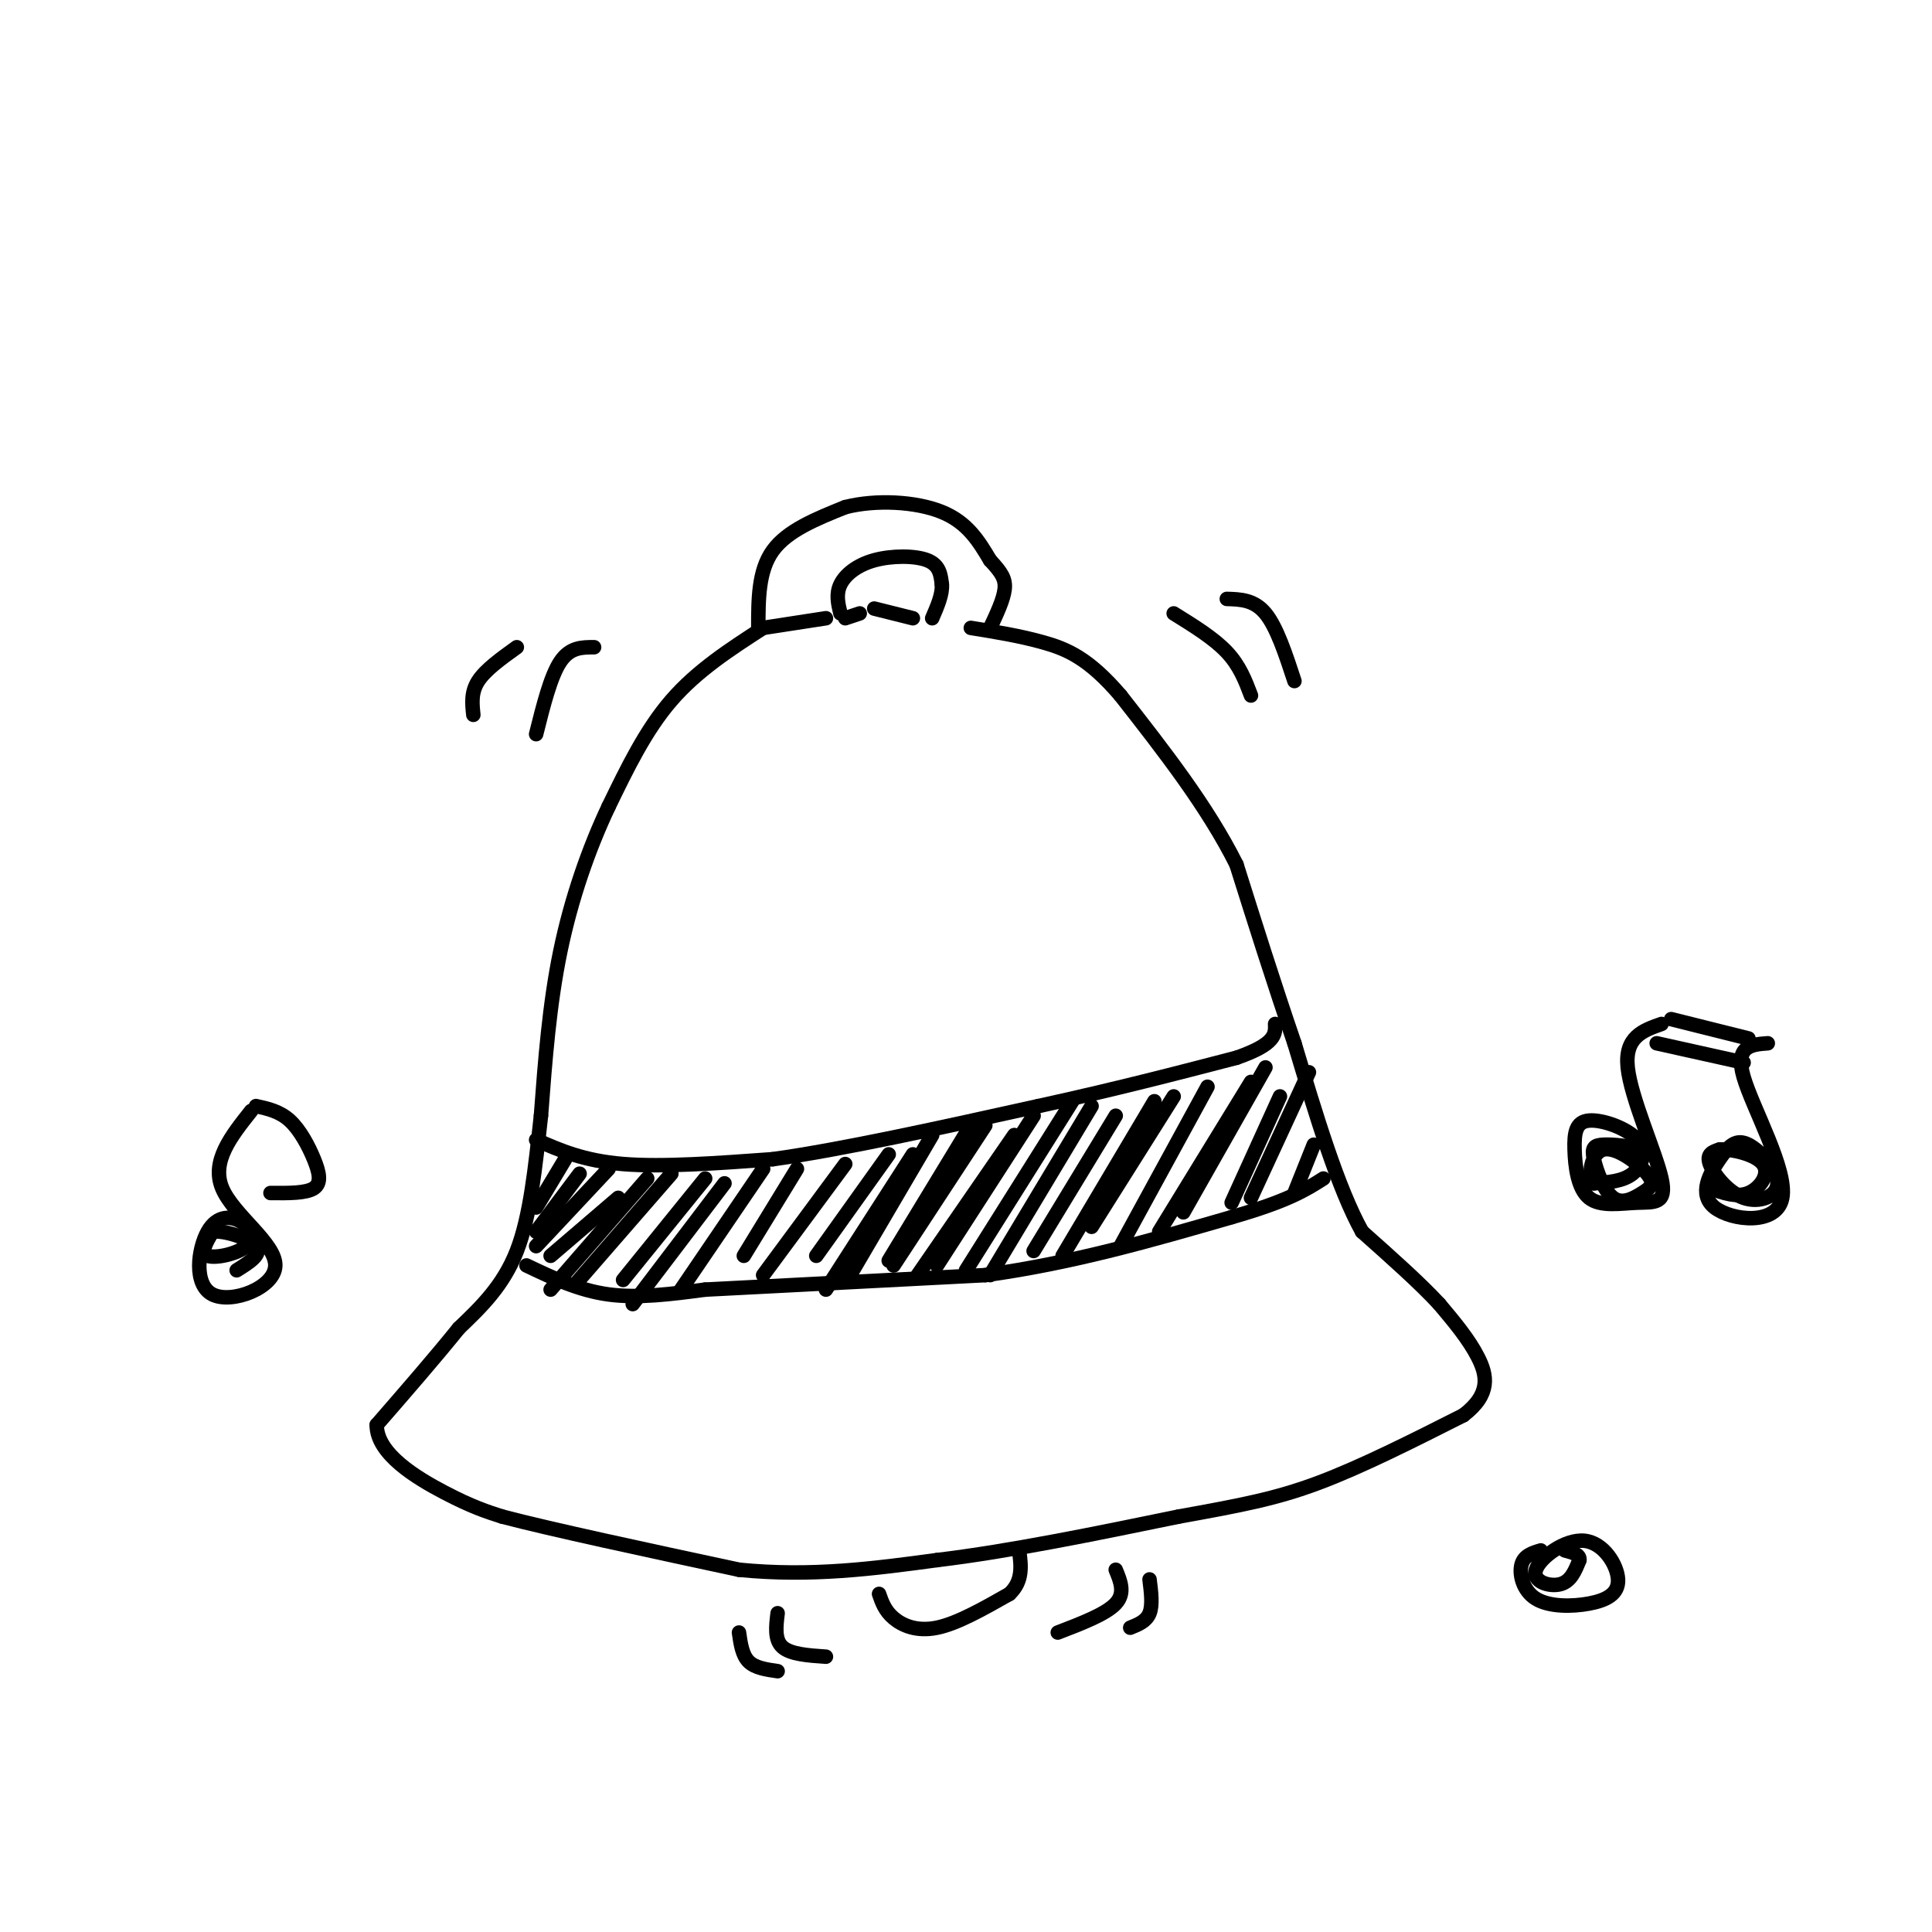 <svg viewBox='0 0 400 400' version='1.1' xmlns='http://www.w3.org/2000/svg' xmlns:xlink='http://www.w3.org/1999/xlink'><g fill='none' stroke='rgb(0,0,0)' stroke-width='3' stroke-linecap='round' stroke-linejoin='round'><path d='M158,130c-6.833,4.417 -13.667,8.833 -19,15c-5.333,6.167 -9.167,14.083 -13,22'/><path d='M126,167c-4.067,8.578 -7.733,19.022 -10,30c-2.267,10.978 -3.133,22.489 -4,34'/><path d='M112,231c-1.200,10.800 -2.200,20.800 -5,28c-2.800,7.200 -7.400,11.600 -12,16'/><path d='M95,275c-4.833,6.000 -10.917,13.000 -17,20'/><path d='M78,295c-0.067,6.000 8.267,11.000 14,14c5.733,3.000 8.867,4.000 12,5'/><path d='M104,314c10.167,2.667 29.583,6.833 49,11'/><path d='M153,325c15.000,1.500 28.000,-0.250 41,-2'/><path d='M194,323c15.167,-1.833 32.583,-5.417 50,-9'/><path d='M244,314c12.889,-2.333 20.111,-3.667 29,-7c8.889,-3.333 19.444,-8.667 30,-14'/><path d='M303,293c5.689,-4.356 4.911,-8.244 3,-12c-1.911,-3.756 -4.956,-7.378 -8,-11'/><path d='M298,270c-4.000,-4.333 -10.000,-9.667 -16,-15'/><path d='M282,255c-5.000,-9.000 -9.500,-24.000 -14,-39'/><path d='M268,216c-4.333,-12.667 -8.167,-24.833 -12,-37'/><path d='M256,179c-6.000,-12.000 -15.000,-23.500 -24,-35'/><path d='M232,144c-6.622,-7.756 -11.178,-9.644 -16,-11c-4.822,-1.356 -9.911,-2.178 -15,-3'/><path d='M158,130c0.000,0.000 13.000,-2.000 13,-2'/><path d='M157,130c0.000,-5.917 0.000,-11.833 3,-16c3.000,-4.167 9.000,-6.583 15,-9'/><path d='M175,105c6.333,-1.622 14.667,-1.178 20,1c5.333,2.178 7.667,6.089 10,10'/><path d='M205,116c2.356,2.533 3.244,3.867 3,6c-0.244,2.133 -1.622,5.067 -3,8'/><path d='M181,126c0.000,0.000 8.000,2.000 8,2'/><path d='M174,127c-0.482,-2.000 -0.964,-4.000 0,-6c0.964,-2.000 3.375,-4.000 7,-5c3.625,-1.000 8.464,-1.000 11,0c2.536,1.000 2.768,3.000 3,5'/><path d='M195,121c0.167,2.000 -0.917,4.500 -2,7'/><path d='M175,128c0.000,0.000 3.000,-1.000 3,-1'/><path d='M109,262c5.417,2.583 10.833,5.167 17,6c6.167,0.833 13.083,-0.083 20,-1'/><path d='M146,267c13.000,-0.667 35.500,-1.833 58,-3'/><path d='M204,264c18.167,-2.500 34.583,-7.250 51,-12'/><path d='M255,252c11.667,-3.333 15.333,-5.667 19,-8'/><path d='M111,236c4.917,2.167 9.833,4.333 18,5c8.167,0.667 19.583,-0.167 31,-1'/><path d='M160,240c14.333,-2.000 34.667,-6.500 55,-11'/><path d='M215,229c16.000,-3.500 28.500,-6.750 41,-10'/><path d='M256,219c8.167,-2.833 8.083,-4.917 8,-7'/><path d='M117,240c0.000,0.000 -6.000,10.000 -6,10'/><path d='M126,242c0.000,0.000 -15.000,16.000 -15,16'/><path d='M134,244c0.000,0.000 -20.000,23.000 -20,23'/><path d='M146,244c0.000,0.000 -17.000,21.000 -17,21'/><path d='M158,242c0.000,0.000 -17.000,25.000 -17,25'/><path d='M175,241c0.000,0.000 -17.000,23.000 -17,23'/><path d='M193,235c0.000,0.000 -17.000,29.000 -17,29'/><path d='M214,231c0.000,0.000 -20.000,31.000 -20,31'/><path d='M226,229c0.000,0.000 -21.000,35.000 -21,35'/><path d='M239,228c0.000,0.000 -19.000,32.000 -19,32'/><path d='M250,225c0.000,0.000 -18.000,33.000 -18,33'/><path d='M262,221c0.000,0.000 -17.000,30.000 -17,30'/><path d='M271,222c0.000,0.000 -12.000,26.000 -12,26'/><path d='M272,237c0.000,0.000 -4.000,10.000 -4,10'/><path d='M189,239c0.000,0.000 -18.000,28.000 -18,28'/><path d='M201,233c0.000,0.000 -17.000,28.000 -17,28'/><path d='M184,239c0.000,0.000 -15.000,21.000 -15,21'/><path d='M165,242c0.000,0.000 -11.000,18.000 -11,18'/><path d='M222,228c0.000,0.000 -22.000,35.000 -22,35'/><path d='M231,231c0.000,0.000 -17.000,28.000 -17,28'/><path d='M243,227c0.000,0.000 -17.000,27.000 -17,27'/><path d='M259,224c0.000,0.000 -19.000,31.000 -19,31'/><path d='M265,227c0.000,0.000 -10.000,22.000 -10,22'/><path d='M150,245c0.000,0.000 -19.000,25.000 -19,25'/><path d='M139,243c0.000,0.000 -20.000,23.000 -20,23'/><path d='M128,248c0.000,0.000 -14.000,12.000 -14,12'/><path d='M120,243c0.000,0.000 -9.000,12.000 -9,12'/><path d='M210,235c0.000,0.000 -20.000,29.000 -20,29'/><path d='M204,233c0.000,0.000 -19.000,29.000 -19,29'/><path d='M182,330c0.600,1.733 1.200,3.467 3,5c1.800,1.533 4.800,2.867 9,2c4.200,-0.867 9.600,-3.933 15,-7'/><path d='M209,330c2.833,-2.667 2.417,-5.833 2,-9'/><path d='M161,334c-0.333,2.750 -0.667,5.500 1,7c1.667,1.500 5.333,1.750 9,2'/><path d='M153,338c0.333,2.333 0.667,4.667 2,6c1.333,1.333 3.667,1.667 6,2'/><path d='M231,325c1.000,2.417 2.000,4.833 0,7c-2.000,2.167 -7.000,4.083 -12,6'/><path d='M238,327c0.333,2.667 0.667,5.333 0,7c-0.667,1.667 -2.333,2.333 -4,3'/><path d='M123,134c-2.500,0.000 -5.000,0.000 -7,3c-2.000,3.000 -3.500,9.000 -5,15'/><path d='M107,134c-3.250,2.333 -6.500,4.667 -8,7c-1.500,2.333 -1.250,4.667 -1,7'/><path d='M243,127c4.167,2.583 8.333,5.167 11,8c2.667,2.833 3.833,5.917 5,9'/><path d='M254,124c2.833,0.083 5.667,0.167 8,3c2.333,2.833 4.167,8.417 6,14'/><path d='M344,212c-3.828,1.341 -7.657,2.682 -7,9c0.657,6.318 5.799,17.613 7,23c1.201,5.387 -1.540,4.867 -5,5c-3.460,0.133 -7.640,0.918 -10,-1c-2.360,-1.918 -2.900,-6.539 -3,-10c-0.100,-3.461 0.241,-5.763 3,-6c2.759,-0.237 7.935,1.590 10,4c2.065,2.410 1.019,5.403 -1,7c-2.019,1.597 -5.009,1.799 -8,2'/><path d='M330,245c-1.326,-1.527 -0.640,-6.345 2,-7c2.640,-0.655 7.234,2.854 9,5c1.766,2.146 0.706,2.930 -1,4c-1.706,1.070 -4.057,2.425 -6,1c-1.943,-1.425 -3.480,-5.629 -4,-8c-0.520,-2.371 -0.025,-2.907 2,-3c2.025,-0.093 5.578,0.259 7,1c1.422,0.741 0.711,1.870 0,3'/><path d='M366,216c-3.443,0.259 -6.887,0.518 -5,7c1.887,6.482 9.104,19.188 8,25c-1.104,5.812 -10.529,4.730 -14,2c-3.471,-2.730 -0.989,-7.109 1,-10c1.989,-2.891 3.483,-4.294 6,-3c2.517,1.294 6.056,5.285 6,8c-0.056,2.715 -3.707,4.154 -7,3c-3.293,-1.154 -6.226,-4.901 -7,-7c-0.774,-2.099 0.613,-2.549 2,-3'/><path d='M356,238c2.429,-0.155 7.500,0.958 9,3c1.500,2.042 -0.571,5.012 -3,6c-2.429,0.988 -5.214,-0.006 -8,-1'/><path d='M346,211c0.000,0.000 16.000,4.000 16,4'/><path d='M343,216c0.000,0.000 18.000,4.000 18,4'/><path d='M52,230c-4.155,5.231 -8.309,10.463 -6,16c2.309,5.537 11.082,11.380 11,16c-0.082,4.620 -9.019,8.016 -13,6c-3.981,-2.016 -3.006,-9.443 -1,-13c2.006,-3.557 5.043,-3.242 7,-2c1.957,1.242 2.835,3.411 1,5c-1.835,1.589 -6.381,2.597 -8,2c-1.619,-0.597 -0.309,-2.798 1,-5'/><path d='M44,255c2.333,-0.333 7.667,1.333 9,3c1.333,1.667 -1.333,3.333 -4,5'/><path d='M53,229c2.446,0.536 4.893,1.071 7,3c2.107,1.929 3.875,5.250 5,8c1.125,2.750 1.607,4.929 0,6c-1.607,1.071 -5.304,1.036 -9,1'/><path d='M319,321c-1.754,0.526 -3.508,1.052 -4,3c-0.492,1.948 0.279,5.319 3,7c2.721,1.681 7.393,1.673 11,1c3.607,-0.673 6.149,-2.012 6,-5c-0.149,-2.988 -2.988,-7.626 -7,-8c-4.012,-0.374 -9.195,3.515 -10,6c-0.805,2.485 2.770,3.567 5,3c2.230,-0.567 3.115,-2.784 4,-5'/><path d='M327,323c0.167,-1.167 -1.417,-1.583 -3,-2'/></g>
</svg>